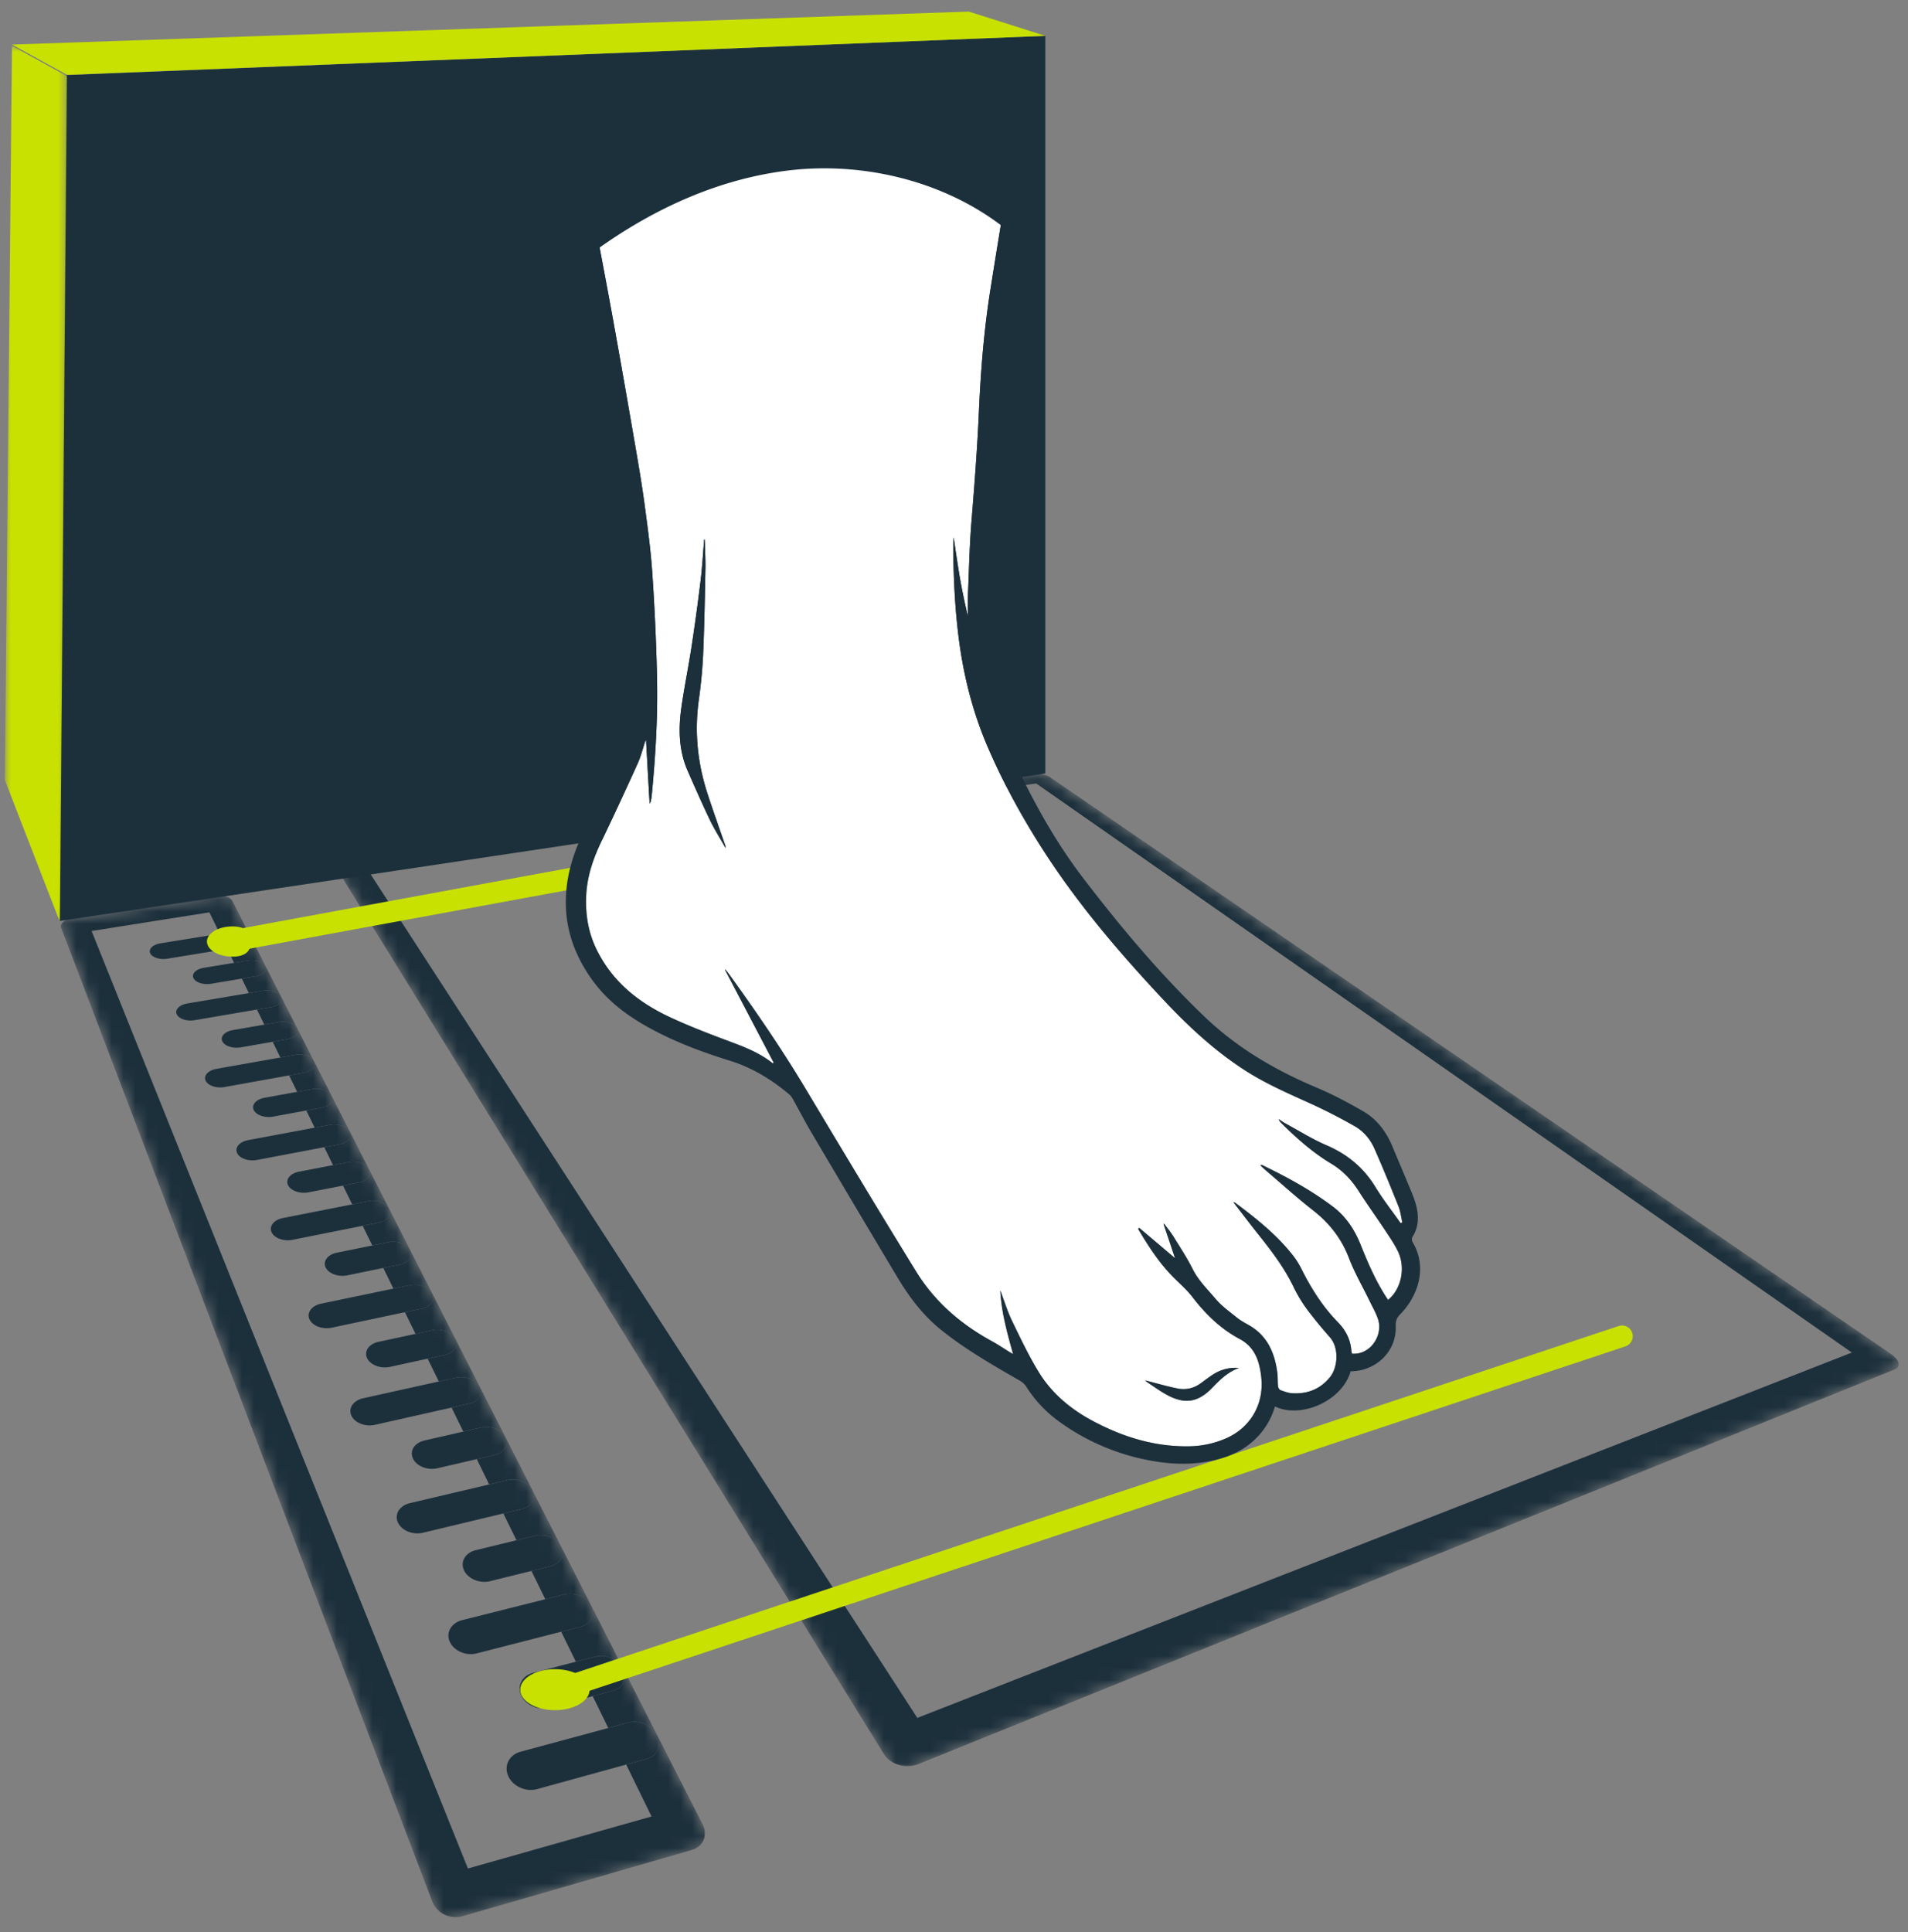 <svg xmlns="http://www.w3.org/2000/svg" xmlns:xlink="http://www.w3.org/1999/xlink" width="161" height="163"><rect width="100%" height="100%" fill="#808080" stroke="none"/><defs><path id="a" d="m0 7.514 47.515 76.87 85.29-34.47L60.013 0"/><path id="c" d="m0 2.248 32.235 84.554 22.976-6.637L14.38 0"/><path id="e" d="m0 2.248 32.235 84.554 22.976-6.637L14.38 0"/><path id="g" d="m0 2.248 32.235 84.554 22.976-6.637L14.38 0"/><path id="i" d="m0 2.248 32.235 84.554 22.976-6.637L14.38 0"/><path id="k" d="m0 2.248 32.235 84.554 22.976-6.637L14.38 0"/><path id="m" d="m0 2.248 32.235 84.554 22.976-6.637L14.38 0"/><path id="o" d="m0 2.248 32.235 84.554 22.976-6.637L14.38 0"/><path id="q" d="m0 2.248 32.235 84.554 22.976-6.637L14.38 0"/><path id="s" d="m0 2.248 32.235 84.554 22.976-6.637L14.38 0"/><path id="u" d="m0 2.248 32.235 84.554 22.976-6.637L14.38 0"/><path id="w" d="m0 2.248 32.235 84.554 22.976-6.637L14.38 0"/><path id="y" d="m0 2.248 32.235 84.554 22.976-6.637L14.38 0"/><path id="A" d="m0 2.248 32.235 84.554 22.976-6.637L14.38 0"/><path id="C" d="m0 2.248 32.235 84.554 22.976-6.637L14.38 0"/><path id="E" d="m0 2.248 32.235 84.554 22.976-6.637L14.38 0"/><path id="G" d="m0 2.248 32.235 84.554 22.976-6.637L14.38 0"/><path id="I" d="m0 2.248 32.235 84.554 22.976-6.637L14.38 0"/><path id="K" d="m0 2.248 32.235 84.554 22.976-6.637L14.38 0"/><path id="M" d="m0 2.248 32.235 84.554 22.976-6.637L14.38 0"/><path id="O" d="m0 2.248 32.235 84.554 22.976-6.637L14.38 0"/><path id="Q" d="M0 0h5.25v73.923H0z"/></defs><g fill="none" fill-rule="evenodd"><path fill="#1C303C" d="M88.205 65.258 5.01 77.704l.603-71.368 82.592-3.311z"/><g transform="translate(28.07 65.217)"><mask id="b" fill="#fff"><use xlink:href="#a"/></mask><path fill="#1C303C" d="M131.486 49.01 60.506.337a1 1 0 0 0-.113-.064 1.738 1.738 0 0 0-.297-.106 2.4 2.4 0 0 0-.543-.08 3 3 0 0 0-.18 0 2 2 0 0 0-.168.014L1.175 7.367a2.6 2.6 0 0 0-.426.09 2 2 0 0 0-.178.067q-.081.036-.144.078a.6.6 0 0 0-.104.086.3.3 0 0 0-.061.091.2.2 0 0 0-.016.093q.004.046.031.09l46.244 74.814q.098.157.23.297.133.139.297.255.162.117.35.207a2.5 2.5 0 0 0 .81.23 2.8 2.8 0 0 0 .842-.041q.206-.045.395-.12l-1.006-1.59 1.896-.754-1.896.754 1.006 1.59 82.365-33.289a.7.7 0 0 0 .17-.097.5.5 0 0 0 .11-.127.4.4 0 0 0 .05-.152.5.5 0 0 0-.012-.174.8.8 0 0 0-.078-.187 1.3 1.3 0 0 0-.137-.194 2 2 0 0 0-.19-.19 3 3 0 0 0-.237-.184M2.924 8.113 59.372.885l68.822 48.01-78.86 30.821z" mask="url(#b)"/></g><g transform="translate(4.921 75.405)"><mask id="d" fill="#fff"><use xlink:href="#c"/></mask><path fill="#1C303C" d="M13.269.174 1.155 2.068a2 2 0 0 0-.423.117 1.3 1.3 0 0 0-.178.088 1 1 0 0 0-.146.106.7.7 0 0 0-.108.117.5.5 0 0 0-.064.124.38.38 0 0 0 .003.254l31.317 82.148q.067.174.168.334a2.1 2.1 0 0 0 .52.559 2.1 2.1 0 0 0 .706.344 2.2 2.2 0 0 0 .776.073q.193-.017.378-.07l19.353-5.591q.173-.05.326-.132.152-.082.28-.191.126-.11.224-.243a1.4 1.4 0 0 0 .249-.6q.026-.165.015-.334a1.778 1.778 0 0 0-.187-.67l-1.742.497-.821-1.644.82 1.644 1.742-.497-3.826-7.512c.108.21.163.425.171.632a1.31 1.31 0 0 1-.483 1.07c-.164.135-.366.24-.6.305l-1.708.47 2.142 4.38-15.498 4.388L2.808 3.14l9.939-1.573.883 1.806 1.144-.184a2.1 2.1 0 0 1 .898.055q.2.062.346.162t.215.233L14.687.602a.5.5 0 0 0-.082-.115 1 1 0 0 0-.121-.103 1 1 0 0 0-.156-.087 1.63 1.63 0 0 0-.391-.118 2 2 0 0 0-.446-.027q-.113.004-.222.022m2.964 3.464a.4.4 0 0 1 .037.262.5.5 0 0 1-.142.244 1 1 0 0 1-.295.197 1.7 1.7 0 0 1-.422.123l-1.154.188.573 1.173 1.164-.192a2.1 2.1 0 0 1 .917.057q.204.065.355.169c.099.07.176.15.222.243zm1.255 2.464a.4.4 0 0 1 .04.273.53.53 0 0 1-.142.253 1 1 0 0 1-.299.206 1.7 1.7 0 0 1-.43.128l-1.174.197.596 1.22 1.186-.2a2.1 2.1 0 0 1 .936.06q.209.065.364.175.153.107.23.252zm1.306 2.564a.43.43 0 0 1 .044.284.54.54 0 0 1-.143.264 1 1 0 0 1-.303.214q-.188.091-.436.134l-1.198.205.623 1.273 1.208-.209q.252-.043.497-.025c.162.011.318.041.46.087.14.046.268.107.372.182a.75.75 0 0 1 .237.263zm1.36 2.672q.074.15.048.297a.56.56 0 0 1-.143.275q-.115.127-.307.223a1.7 1.7 0 0 1-.444.14l-1.22.214.648 1.327 1.232-.22a2.1 2.1 0 0 1 .977.065c.145.048.276.112.384.19a.8.8 0 0 1 .245.276zm1.42 2.787a.5.5 0 0 1 .051.309.6.6 0 0 1-.142.287 1 1 0 0 1-.311.233 1.7 1.7 0 0 1-.452.147l-1.244.223.677 1.385 1.256-.229a2.1 2.1 0 0 1 .999.067c.148.05.282.117.393.199a.8.8 0 0 1 .253.286zm1.48 2.907a.53.53 0 0 1 .057.323.6.6 0 0 1-.143.3 1 1 0 0 1-.315.243c-.13.068-.286.121-.46.153l-1.269.234.709 1.449 1.28-.24a2.1 2.1 0 0 1 1.022.07q.231.078.405.207a.9.9 0 0 1 .262.299zm1.548 3.038a.57.57 0 0 1 .061.338.64.64 0 0 1-.141.314 1 1 0 0 1-.32.254q-.2.109-.469.16l-1.294.246.74 1.513 1.307-.25a2.1 2.1 0 0 1 1.045.071c.157.055.3.128.417.218a.9.9 0 0 1 .272.313zm1.618 3.177a.61.61 0 0 1-.074.682 1.05 1.05 0 0 1-.324.267 1.6 1.6 0 0 1-.477.168l-1.322.257.775 1.584 1.335-.263a2.06 2.06 0 0 1 1.07.075c.16.057.307.134.429.227a1 1 0 0 1 .281.327zm1.693 3.324q.093.188.073.371a.7.7 0 0 1-.14.344q-.121.16-.328.28a1.6 1.6 0 0 1-.487.175l-1.35.27.813 1.662 1.364-.276a2.05 2.05 0 0 1 1.096.079q.251.09.442.237c.125.098.226.214.292.344zm1.775 3.486q.098.196.08.388a.73.73 0 0 1-.14.36 1.1 1.1 0 0 1-.332.294q-.211.125-.496.185l-1.379.284.852 1.742 1.393-.29a2.05 2.05 0 0 1 1.124.081c.17.063.326.147.455.25a1.1 1.1 0 0 1 .304.36zm1.86 3.654q.104.207.087.409a.77.77 0 0 1-.138.38 1.1 1.1 0 0 1-.336.307 1.6 1.6 0 0 1-.506.195l-1.41.298.896 1.83 1.424-.305a2.066 2.066 0 0 1 1.153.086 1.7 1.7 0 0 1 .47.261c.134.108.244.236.316.379zm1.956 3.84a.83.83 0 0 1 .094.429.8.8 0 0 1-.137.398 1.1 1.1 0 0 1-.34.324c-.145.09-.319.161-.517.205l-1.44.314.942 1.927 1.456-.323a2.097 2.097 0 0 1 1.184.09c.18.07.346.162.485.276.14.113.253.247.33.398zm2.057 4.038a.9.9 0 0 1 .102.451.86.86 0 0 1-.135.42q-.124.197-.345.341-.222.146-.527.215l-1.473.332.991 2.027 1.49-.34a2.129 2.129 0 0 1 1.216.094c.186.073.358.171.502.291s.264.262.345.42zm2.166 4.252c.08.159.116.32.11.475a.9.9 0 0 1-.132.443c-.082.136-.2.26-.35.36s-.33.179-.538.227l-1.508.35 1.046 2.138 1.525-.36a2.15 2.15 0 0 1 1.25.099c.193.077.37.18.52.307.15.126.274.275.359.442zm2.282 4.48c.085.168.124.339.12.503a1 1 0 0 1-.129.467 1.2 1.2 0 0 1-.354.38 1.6 1.6 0 0 1-.55.24l-1.544.37 1.106 2.26 1.562-.38c.215-.052.437-.066.655-.047s.432.07.631.151.382.19.539.324c.156.133.285.29.375.467zm2.411 4.734c.09.177.133.357.132.53 0 .174-.045.342-.127.494a1.2 1.2 0 0 1-.358.402q-.235.171-.561.255l-1.583.391 1.169 2.389 1.6-.403c.22-.055.449-.07.674-.05.224.02.445.074.65.16.206.085.397.2.56.341.162.141.297.308.393.495zm2.549 5.004q.142.284.144.563a1.1 1.1 0 0 1-.123.523 1.25 1.25 0 0 1-.362.426c-.158.12-.35.213-.573.27l-1.623.416 1.238 2.53 1.642-.427c.226-.059.46-.075.692-.054a2.24 2.24 0 0 1 1.253.531c.17.15.311.326.413.524zm2.7 5.302q.151.302.157.596c.005.195-.036.383-.118.554a1.3 1.3 0 0 1-.367.452c-.16.127-.358.226-.586.287l-1.664.442 1.315 2.689 1.685-.456a2 2 0 0 1 .711-.057 2.3 2.3 0 0 1 1.3.564c.177.158.326.346.433.556z" mask="url(#d)"/></g><g transform="translate(4.921 75.405)"><mask id="f" fill="#fff"><use xlink:href="#e"/></mask><path fill="#1C303C" d="m14.774 3.188-1.144.184-5.001.806q-.24.039-.429.123t-.31.198a.56.56 0 0 0-.159.246.4.4 0 0 0 .019.268c.039.09.109.17.202.238q.143.104.342.167c.132.043.28.07.435.08s.317.004.478-.022l5.05-.824 1.154-.188a1.7 1.7 0 0 0 .422-.123 1 1 0 0 0 .295-.197.5.5 0 0 0 .142-.244.4.4 0 0 0-.037-.262.65.65 0 0 0-.215-.233 1.3 1.3 0 0 0-.346-.161 2 2 0 0 0-.43-.078 2 2 0 0 0-.468.022" mask="url(#f)"/></g><g transform="translate(4.921 75.405)"><mask id="h" fill="#fff"><use xlink:href="#g"/></mask><path fill="#1C303C" d="m15.994 5.633-1.164.192-2.56.422q-.244.041-.433.127-.189.087-.307.205a.56.56 0 0 0-.155.255.4.4 0 0 0 .027.277.65.65 0 0 0 .213.248q.147.106.353.172.204.066.443.083c.158.01.323.003.486-.024l2.586-.432 1.175-.196q.243-.041.429-.129a1 1 0 0 0 .299-.205.53.53 0 0 0 .142-.253.4.4 0 0 0-.04-.273.7.7 0 0 0-.222-.243 1.3 1.3 0 0 0-.355-.169 2.074 2.074 0 0 0-.917-.057" mask="url(#h)"/></g><g transform="translate(4.921 75.405)"><mask id="j" fill="#fff"><use xlink:href="#i"/></mask><path fill="#1C303C" d="m17.265 8.18-1.186.2-5.189.875a1.7 1.7 0 0 0-.444.134 1.1 1.1 0 0 0-.318.215.6.6 0 0 0-.162.267.44.44 0 0 0 .024.29.67.67 0 0 0 .216.26q.15.112.36.18.209.07.454.087c.16.011.33.004.497-.025l5.241-.896 1.198-.205q.248-.043.436-.134t.303-.214a.54.54 0 0 0 .143-.264.44.44 0 0 0-.044-.285.7.7 0 0 0-.23-.252 1.3 1.3 0 0 0-.363-.175 2.073 2.073 0 0 0-.936-.06" mask="url(#j)"/></g><g transform="translate(4.921 75.405)"><mask id="l" fill="#fff"><use xlink:href="#k"/></mask><path fill="#1C303C" d="m18.59 10.831-1.209.21-2.658.46q-.254.044-.447.138-.196.094-.317.222a.6.6 0 0 0-.157.276.46.46 0 0 0 .034.301c.046.101.125.192.227.269.102.076.229.14.371.187s.3.078.464.09q.25.017.506-.026l2.685-.471 1.22-.214q.253-.046.444-.14c.127-.062.23-.139.307-.223a.56.56 0 0 0 .143-.275.46.46 0 0 0-.048-.297.75.75 0 0 0-.237-.263 1.4 1.4 0 0 0-.373-.182 2 2 0 0 0-.46-.087 2 2 0 0 0-.496.025" mask="url(#l)"/></g><g transform="translate(4.921 75.405)"><mask id="n" fill="#fff"><use xlink:href="#m"/></mask><path fill="#1C303C" d="m19.97 13.595-1.232.219-5.392.956q-.26.046-.46.146a1.1 1.1 0 0 0-.328.234.64.64 0 0 0-.163.29.5.5 0 0 0 .031.318.73.73 0 0 0 .23.282q.16.122.379.197c.145.05.307.082.475.094a2 2 0 0 0 .52-.027l5.447-.98 1.244-.223q.258-.048.452-.147a1 1 0 0 0 .311-.233.6.6 0 0 0 .142-.287.5.5 0 0 0-.051-.31.8.8 0 0 0-.245-.274 1.4 1.4 0 0 0-.384-.19 2.084 2.084 0 0 0-.977-.064" mask="url(#n)"/></g><g transform="translate(4.921 75.405)"><mask id="p" fill="#fff"><use xlink:href="#o"/></mask><path fill="#1C303C" d="m21.41 16.48-1.256.23-2.763.502a1.7 1.7 0 0 0-.464.151q-.202.103-.326.243a.65.65 0 0 0-.157.301.53.53 0 0 0 .04.328c.051.11.135.209.244.293s.242.153.391.204.315.085.486.097c.172.012.351.004.528-.029l2.792-.515 1.27-.234q.262-.05.46-.153.197-.103.314-.243a.6.6 0 0 0 .143-.3.53.53 0 0 0-.057-.323.8.8 0 0 0-.253-.286 1.4 1.4 0 0 0-.394-.199 2.08 2.08 0 0 0-.999-.067" mask="url(#p)"/></g><g transform="translate(4.921 75.405)"><mask id="r" fill="#fff"><use xlink:href="#q"/></mask><path fill="#1C303C" d="m22.915 19.495-1.281.239-5.61 1.048q-.272.05-.479.16a1.1 1.1 0 0 0-.337.255.7.7 0 0 0-.165.318.57.57 0 0 0 .04.345c.05.116.135.22.245.308.111.089.248.162.4.216s.322.089.499.102q.267.02.542-.03l5.67-1.074 1.296-.246a1.7 1.7 0 0 0 .468-.16q.2-.107.32-.254a.572.572 0 0 0 .08-.652.9.9 0 0 0-.263-.299 1.5 1.5 0 0 0-.404-.207 2.07 2.07 0 0 0-1.021-.069" mask="url(#r)"/></g><g transform="translate(4.921 75.405)"><mask id="t" fill="#fff"><use xlink:href="#s"/></mask><path fill="#1C303C" d="m24.487 22.644-1.307.25-2.877.553a1.7 1.7 0 0 0-.482.166 1.1 1.1 0 0 0-.335.266.7.7 0 0 0-.158.33.6.6 0 0 0 .051.36c.055.12.145.228.26.32s.257.167.414.223q.239.085.511.106c.18.014.367.004.552-.031l2.908-.566 1.322-.257c.181-.035.342-.094.477-.168q.203-.112.324-.267.12-.152.141-.328a.6.6 0 0 0-.067-.354.9.9 0 0 0-.272-.313 1.5 1.5 0 0 0-.416-.218 2.03 2.03 0 0 0-1.046-.072" mask="url(#t)"/></g><g transform="translate(4.921 75.405)"><mask id="v" fill="#fff"><use xlink:href="#u"/></mask><path fill="#1C303C" d="m26.134 25.942-1.335.263-5.847 1.152a1.7 1.7 0 0 0-.497.176q-.216.119-.347.28a.76.76 0 0 0-.166.35.66.66 0 0 0 .048.378.9.9 0 0 0 .265.339c.118.096.262.176.423.235.161.06.34.098.525.113s.377.004.567-.034l5.913-1.183 1.349-.27c.185-.037.35-.097.487-.175q.207-.12.328-.28a.7.7 0 0 0 .14-.344.66.66 0 0 0-.073-.37 1 1 0 0 0-.281-.328 1.6 1.6 0 0 0-.43-.227 2.054 2.054 0 0 0-1.07-.075" mask="url(#v)"/></g><g transform="translate(4.921 75.405)"><mask id="x" fill="#fff"><use xlink:href="#w"/></mask><path fill="#1C303C" d="m27.859 29.397-1.363.276-3 .609c-.19.038-.36.1-.502.182q-.216.124-.345.293a.77.77 0 0 0-.157.362.7.7 0 0 0 .06.394 1 1 0 0 0 .28.352c.124.101.274.184.44.246a2.073 2.073 0 0 0 1.115.08l3.035-.623 1.379-.284q.285-.06.496-.185t.332-.293a.73.73 0 0 0 .14-.361.7.7 0 0 0-.08-.389 1.05 1.05 0 0 0-.292-.343 1.6 1.6 0 0 0-.442-.237 2.051 2.051 0 0 0-1.097-.079" mask="url(#x)"/></g><g transform="translate(4.921 75.405)"><mask id="z" fill="#fff"><use xlink:href="#y"/></mask><path fill="#1C303C" d="m29.667 33.02-1.393.29-6.104 1.273q-.295.062-.518.194a1.2 1.2 0 0 0-.357.31.84.84 0 0 0-.166.384.77.77 0 0 0 .059.417c.061.14.16.267.286.374s.28.195.45.26a2.075 2.075 0 0 0 1.147.086l6.177-1.308 1.409-.298q.291-.063.506-.194.214-.13.336-.309a.77.77 0 0 0 .138-.38.77.77 0 0 0-.087-.408 1.1 1.1 0 0 0-.304-.36 1.7 1.7 0 0 0-.455-.25 2.07 2.07 0 0 0-1.124-.082" mask="url(#z)"/></g><g transform="translate(4.921 75.405)"><mask id="B" fill="#fff"><use xlink:href="#A"/></mask><path fill="#1C303C" d="m31.567 36.825-1.424.305-3.135.674a1.7 1.7 0 0 0-.521.202c-.148.09-.268.2-.355.322a.85.85 0 0 0-.157.401.8.8 0 0 0 .074.436c.067.146.172.277.303.388.132.111.292.203.467.271.177.068.37.112.57.128s.404.005.605-.04l3.172-.691 1.44-.314q.298-.067.516-.205c.145-.09.26-.201.341-.324a.8.8 0 0 0 .137-.399.83.83 0 0 0-.094-.428 1.2 1.2 0 0 0-.316-.379 1.7 1.7 0 0 0-.47-.262 2.1 2.1 0 0 0-1.153-.085" mask="url(#B)"/></g><g transform="translate(4.921 75.405)"><mask id="D" fill="#fff"><use xlink:href="#C"/></mask><path fill="#1C303C" d="m33.564 40.825-1.456.322-6.385 1.414c-.205.045-.387.12-.54.215a1.3 1.3 0 0 0-.369.343.894.894 0 0 0-.092.889c.068.155.174.294.31.412.134.118.298.216.479.288a2.06 2.06 0 0 0 1.21.094l6.463-1.454 1.474-.332c.202-.045.38-.12.527-.215s.263-.212.345-.341a.86.86 0 0 0 .135-.42.9.9 0 0 0-.102-.451 1.3 1.3 0 0 0-.33-.398 1.8 1.8 0 0 0-.485-.276 2.1 2.1 0 0 0-1.184-.09" mask="url(#D)"/></g><g transform="translate(4.921 75.405)"><mask id="F" fill="#fff"><use xlink:href="#E"/></mask><path fill="#1C303C" d="m35.666 45.035-1.49.34-3.282.749q-.312.073-.543.225t-.366.359a.96.96 0 0 0-.154.445 1 1 0 0 0 .09.485c.074.162.188.307.33.43.141.124.312.226.499.301a2.1 2.1 0 0 0 1.239.098l3.322-.771 1.508-.35c.208-.048.389-.127.538-.227.15-.101.268-.224.35-.36a.9.9 0 0 0 .133-.443 1 1 0 0 0-.111-.475c-.081-.16-.2-.3-.345-.42a1.8 1.8 0 0 0-.502-.292 2.13 2.13 0 0 0-1.216-.094" mask="url(#F)"/></g><g transform="translate(4.921 75.405)"><mask id="H" fill="#fff"><use xlink:href="#G"/></mask><path fill="#1C303C" d="m37.882 49.475-1.525.36-6.693 1.576c-.215.051-.404.134-.563.24q-.241.163-.38.382a1.05 1.05 0 0 0-.164.474c-.014.168.014.343.089.516s.191.328.337.46c.145.13.32.24.513.32a2.1 2.1 0 0 0 1.279.103l6.78-1.625 1.543-.37c.213-.05.398-.134.55-.24s.272-.236.354-.38a1 1 0 0 0 .13-.467 1.06 1.06 0 0 0-.121-.502 1.4 1.4 0 0 0-.36-.442 1.9 1.9 0 0 0-.519-.306 2.2 2.2 0 0 0-.612-.144 2 2 0 0 0-.638.045" mask="url(#H)"/></g><g transform="translate(4.921 75.405)"><mask id="J" fill="#fff"><use xlink:href="#I"/></mask><path fill="#1C303C" d="m40.222 54.162-1.562.38-3.442.838c-.218.053-.41.14-.568.251q-.241.17-.376.4-.136.231-.151.497c-.01.176.025.36.107.54.083.181.207.343.36.481s.336.251.536.335.418.139.64.159.451.004.672-.05l3.487-.864 1.583-.392q.326-.084.56-.255a1.2 1.2 0 0 0 .359-.402c.082-.152.126-.32.127-.494 0-.173-.042-.353-.132-.53a1.5 1.5 0 0 0-.375-.467 2 2 0 0 0-.539-.323 2.2 2.2 0 0 0-.631-.152 2 2 0 0 0-.655.048" mask="url(#J)"/></g><g transform="translate(4.921 75.405)"><mask id="L" fill="#fff"><use xlink:href="#K"/></mask><path fill="#1C303C" d="m42.695 59.114-1.601.403-7.032 1.77c-.225.058-.424.15-.589.27s-.298.265-.391.428a1.2 1.2 0 0 0-.053 1.11c.085.194.212.368.37.515s.346.27.552.36.432.148.662.17c.23.02.467.004.695-.055l7.126-1.827 1.623-.416a1.6 1.6 0 0 0 .573-.27 1.25 1.25 0 0 0 .362-.426c.082-.161.125-.339.123-.523a1.3 1.3 0 0 0-.144-.563 1.7 1.7 0 0 0-.394-.495 2 2 0 0 0-.558-.342 2.2 2.2 0 0 0-.652-.16 2 2 0 0 0-.672.051" mask="url(#L)"/></g><g transform="translate(4.921 75.405)"><mask id="N" fill="#fff"><use xlink:href="#M"/></mask><path fill="#1C303C" d="m45.314 64.36-1.641.429-3.62.944c-.23.06-.43.157-.594.282a1.4 1.4 0 0 0-.387.45q-.136.26-.145.558a1.4 1.4 0 0 0 .13.607c.093.203.229.385.395.54.167.155.364.283.578.377.215.094.447.155.683.177s.478.005.71-.057l3.67-.974 1.664-.442c.228-.06.425-.16.586-.287s.284-.28.367-.452c.082-.17.123-.359.118-.554a1.4 1.4 0 0 0-.157-.596 1.8 1.8 0 0 0-.412-.524 2.252 2.252 0 0 0-1.253-.531 2 2 0 0 0-.692.054" mask="url(#N)"/></g><g transform="translate(4.921 75.405)"><mask id="P" fill="#fff"><use xlink:href="#O"/></mask><path fill="#1C303C" d="m48.093 69.926-1.685.456-7.405 2c-.238.065-.445.17-.617.304a1.5 1.5 0 0 0-.403.484 1.4 1.4 0 0 0-.154.6c-.006.212.035.433.13.651.096.22.235.415.407.581a2.213 2.213 0 0 0 1.305.595c.245.023.495.005.736-.062l7.51-2.069 1.708-.47c.234-.065.436-.17.6-.305s.288-.298.37-.48.121-.382.114-.59a1.5 1.5 0 0 0-.172-.632 1.9 1.9 0 0 0-.433-.556 2.289 2.289 0 0 0-1.3-.564 2 2 0 0 0-.711.057" mask="url(#P)"/></g><path fill="#C8E100" d="m18.415 80.522-.328-1.777 30.402-5.597.327 1.778zM48.348 143.062a.904.904 0 0 1-.285-1.762l88.522-29.426a.904.904 0 0 1 .57 1.716l-88.522 29.426a.9.9 0 0 1-.285.046"/><path fill="#C8E100" d="M21.178 79.433c0 .705-.364 1.276-1.556 1.276s-2.16-.571-2.16-1.276.967-1.276 2.16-1.276c1.192 0 1.556.571 1.556 1.276M49.754 142.552c0 .957-1.312 1.731-2.929 1.731-1.618 0-2.929-.774-2.929-1.73 0-.957 1.311-1.731 2.929-1.731s2.929.774 2.929 1.73"/><g transform="translate(.408 3.872)"><mask id="R" fill="#fff"><use xlink:href="#Q"/></mask><path fill="#C8E100" d="m0 61.932 4.648 11.99.602-71.367L.602 0z" mask="url(#R)"/></g><path fill="#FFF" d="M59.927 69.228c-.666-1.386-1.284-2.795-1.904-4.206-.76-1.735-.784-3.558-.519-5.39.247-1.7.594-3.387.853-5.086q.424-2.78.762-5.574c.139-1.145.202-2.302.299-3.453h.045c.024.838.078 1.675.06 2.513-.045 2.422-.09 4.842-.196 7.261a41 41 0 0 1-.364 3.773c-.365 2.66-.112 5.258.707 7.803.468 1.45.989 2.884 1.486 4.324.04.112.088.217.07.352-.438-.77-.917-1.52-1.3-2.317m39.423 47.91c.705.148 1.386-.005 1.983-.445.31-.229.618-.461.937-.675.687-.46 1.44-.678 2.278-.606-.928.329-1.594.982-2.257 1.672-1.211 1.257-2.341 1.414-3.869.573-.554-.307-1.072-.684-1.603-1.037-.093-.06-.165-.147-.183-.162.864.22 1.78.49 2.714.68m-37.976-35.15q.088.114.172.233c2.28 3.154 4.474 6.363 6.475 9.705q2.624 4.39 5.264 8.761a899 899 0 0 0 4.01 6.569c1.588 2.582 3.802 4.483 6.448 5.92.473.26.922.567 1.383.85.1.064.202.12.361.214-.5-1.787-.979-3.507-1.085-5.378.347.907.606 1.768.992 2.567.705 1.461 1.407 2.935 2.25 4.318 1.127 1.847 2.76 3.188 4.68 4.194 2.516 1.322 5.164 2.127 8.023 2.079a8.1 8.1 0 0 0 3.125-.678c1.946-.856 3.104-2.712 2.98-4.848a7 7 0 0 0-.217-1.386c-.241-.919-.738-1.666-1.603-2.127-1.618-.86-2.89-2.094-4.001-3.54-.53-.694-1.22-1.26-1.826-1.899-1.1-1.16-1.956-2.495-2.766-3.86l.087-.096c.982.832 1.965 1.66 3.025 2.561-.337-1.009-.65-1.94-.964-2.871l.048-.027c.263.355.552.699.784 1.075.563.91 1.154 1.808 1.633 2.763.488.967 1.253 1.7 1.931 2.504.512.606 1.184 1.082 1.808 1.585.298.241.645.425.98.615 1.575.892 2.202 2.353 2.416 4.052.048.368.018.747.057 1.115.012.117.109.286.205.322.325.12.666.247 1.003.265 1.299.076 2.399-.37 3.206-1.4.615-.79.768-2.405-.042-3.33a37 37 0 0 1-1.902-2.317 12 12 0 0 1-1.142-1.88c-.822-1.727-1.982-3.212-3.163-4.691-.645-.808-1.266-1.634-1.944-2.51.103.036.148.042.178.066 1.733 1.29 3.42 2.633 4.779 4.333.292.365.558.762.765 1.178.832 1.672 1.811 3.233 3.125 4.574.65.665 1.051 1.46 1.124 2.404.006.07.027.139.045.232.443.036.84-.066 1.208-.292.868-.536 1.314-1.679.982-2.643-.177-.518-.454-1.003-.696-1.5-.581-1.2-1.262-2.362-1.735-3.6-.633-1.658-1.642-2.96-3.028-4.044-1.356-1.058-2.634-2.218-3.944-3.336-.163-.138-.32-.289-.524-.476.102-.015.135-.03.156-.02 2.076.997 4.095 2.096 5.942 3.483 1.12.837 1.862 1.96 2.377 3.253.618 1.543 1.278 3.065 2.19 4.463l.118.18c1.142-.937 1.512-2.774.799-4.173-.32-.63-.727-1.22-1.119-1.81-.713-1.073-1.467-2.119-2.16-3.203-.602-.943-1.34-1.727-2.301-2.302-1.573-.943-2.932-2.148-4.228-3.435a.7.7 0 0 1-.211-.335c.175.115.34.244.524.344 1.164.633 2.293 1.344 3.504 1.865 1.76.756 3.128 1.886 4.126 3.522.644 1.055 1.413 2.031 2.126 3.043l.145-.054c-.105-.452-.153-.928-.325-1.356-.65-1.63-1.317-3.254-2.025-4.86-.35-.792-.91-1.473-1.669-1.904a46 46 0 0 0-3.396-1.757c-1.983-.91-3.992-1.753-5.836-2.937-2.543-1.636-4.742-3.67-6.804-5.86-3.585-3.818-6.996-7.78-9.88-12.161-1.94-2.95-3.654-6.038-5.052-9.283-1.293-2.998-2.07-6.144-2.47-9.386-.314-2.564-.426-5.137-.437-7.716 0-.226.023-.455.03-.582.16 1.028.316 2.154.506 3.278q.292 1.7.702 3.387c0-.6-.022-1.202.003-1.802.087-2.094.132-4.191.304-6.279.247-3.037.482-6.071.618-9.114.15-3.441.421-6.876.958-10.284.292-1.84.59-3.685.892-5.523-5.029-3.802-11.841-5.408-18.184-4.58-5.68.739-10.967 3.143-15.67 6.47.376 1.982.752 3.968 1.111 5.953.66 3.643 1.296 7.292 1.925 10.94.28 1.624.555 3.251.772 4.885.256 1.907.515 3.82.642 5.736.196 2.968.34 5.942.397 8.916.067 3.251-.135 6.502-.443 9.741-.015.181-.051.359-.084.536-.009.043-.036.085-.1.226-.105-1.85-.201-3.6-.3-5.348q-.023-.002-.049-.002c-.217.653-.38 1.331-.663 1.955a323 323 0 0 1-3.046 6.544c-.699 1.458-1.217 2.953-1.293 4.586-.075 1.627.178 3.166.923 4.649 1.328 2.642 3.489 4.366 6.083 5.586 1.654.777 3.368 1.431 5.08 2.07 1.292.482 2.567.974 3.655 1.853l.078-.057-4.113-7.846.018-.024c.06.069.124.135.184.205"/><path fill="#1C303C" d="M98.421 117.657c1.528.84 2.658.684 3.869-.572.663-.69 1.329-1.344 2.257-1.673-.838-.072-1.591.145-2.278.606-.32.214-.627.446-.937.675-.597.44-1.278.593-1.983.446-.934-.19-1.85-.461-2.715-.681.019.015.09.102.184.163.53.352 1.049.728 1.603 1.036M59.327 55.293c.106-2.42.15-4.839.196-7.261.018-.838-.036-1.675-.06-2.513h-.045c-.097 1.15-.16 2.308-.298 3.453q-.339 2.793-.763 5.574c-.26 1.7-.606 3.387-.853 5.086-.265 1.832-.24 3.655.519 5.39.62 1.41 1.238 2.82 1.904 4.206.382.796.861 1.546 1.298 2.317.018-.135-.03-.24-.069-.352-.497-1.44-1.018-2.874-1.485-4.324-.82-2.545-1.073-5.143-.708-7.803a41 41 0 0 0 .364-3.773"/><path fill="#1C303C" d="M79.397 112.188c2.064 1.66 4.354 2.968 6.64 4.285.218.123.432.31.564.521a10.6 10.6 0 0 0 2.76 2.932 18.8 18.8 0 0 0 7.424 3.242c1.657.334 3.315.446 4.99.165 1.744-.289 3.308-.933 4.507-2.298a6.25 6.25 0 0 0 1.305-2.38c2.073 1.039 5.625-.362 6.385-2.963 2.175-.015 3.89-1.714 3.802-3.811-.018-.434.087-.705.407-1.03 1.416-1.45 2.308-3.842 1.042-6.018-.12-.207-.117-.36.021-.578.163-.256.274-.566.335-.865.196-.988-.1-1.907-.467-2.805-.525-1.28-1.073-2.549-1.603-3.826-.518-1.248-1.29-2.314-2.459-2.99-1.277-.74-2.594-1.44-3.953-2.012-3.486-1.47-6.695-3.341-9.443-5.972-3.748-3.588-7.069-7.545-10.214-11.651-2.58-3.363-4.568-7.075-6.31-10.923-.605-1.34-1.292-2.66-1.397-4.182-.124-1.777-.317-3.549-.45-5.327a44 44 0 0 1-.02-6.535c.15-2.019.195-4.043.31-6.065.15-2.63.31-5.264.5-7.894.148-2.007.35-4.008.534-6.011a1299 1299 0 0 1 .71-7.512q.197-2.016.392-4.028c.06-.612.12-1.223.154-1.835.009-.13-.103-.265-.16-.395-.108.106-.268.193-.313.32a6 6 0 0 0-.232.946l-.708 4.302c-.301 1.838-.6 3.682-.892 5.523-.537 3.408-.807 6.843-.958 10.284-.136 3.043-.371 6.077-.618 9.114-.172 2.088-.217 4.185-.304 6.28-.024.599-.003 1.201-.003 1.801a51 51 0 0 1-.702-3.387c-.19-1.124-.347-2.25-.506-3.278-.007.127-.03.356-.03.582.011 2.579.123 5.152.436 7.716.4 3.242 1.179 6.388 2.471 9.386 1.398 3.245 3.113 6.333 5.053 9.283 2.883 4.38 6.294 8.343 9.88 12.16 2.06 2.19 4.26 4.225 6.803 5.86 1.844 1.185 3.853 2.028 5.836 2.938a46 46 0 0 1 3.396 1.757c.759.431 1.32 1.112 1.67 1.904.707 1.606 1.373 3.23 2.024 4.86.172.428.22.904.325 1.356l-.145.054c-.713-1.012-1.482-1.988-2.126-3.043-.998-1.636-2.366-2.765-4.126-3.522-1.21-.521-2.34-1.232-3.504-1.865-.183-.1-.349-.229-.524-.344.04.151.124.247.21.335 1.297 1.287 2.656 2.492 4.229 3.435.96.575 1.699 1.359 2.301 2.302.693 1.084 1.447 2.13 2.16 3.203.393.59.8 1.18 1.119 1.81.713 1.398.343 3.236-.799 4.173l-.117-.18c-.913-1.398-1.573-2.92-2.19-4.463-.516-1.292-1.257-2.416-2.378-3.254-1.847-1.386-3.866-2.486-5.942-3.483-.02-.009-.054.006-.156.021.204.187.361.338.524.476 1.31 1.118 2.588 2.278 3.944 3.336 1.386 1.084 2.395 2.386 3.028 4.044.473 1.238 1.154 2.4 1.735 3.6.242.497.519.982.697 1.5.33.964-.115 2.106-.983 2.643a1.94 1.94 0 0 1-1.208.292c-.018-.093-.04-.163-.045-.232-.072-.943-.473-1.739-1.124-2.404-1.314-1.341-2.293-2.902-3.125-4.574a6.7 6.7 0 0 0-.765-1.178c-1.359-1.7-3.046-3.043-4.779-4.333-.03-.024-.075-.03-.178-.066.678.876 1.3 1.702 1.944 2.51 1.18 1.479 2.341 2.964 3.164 4.69.316.658.708 1.293 1.141 1.881a37 37 0 0 0 1.902 2.317c.81.925.657 2.54.042 3.33-.807 1.03-1.907 1.476-3.206 1.4-.337-.018-.678-.144-1.003-.265-.096-.036-.193-.205-.205-.322-.04-.368-.009-.747-.057-1.115-.214-1.7-.84-3.16-2.417-4.052-.334-.19-.68-.374-.979-.615-.624-.503-1.296-.979-1.808-1.585-.678-.804-1.443-1.537-1.931-2.504-.48-.955-1.07-1.853-1.633-2.763-.232-.376-.521-.72-.783-1.075l-.049.027c.313.93.627 1.862.964 2.871-1.06-.9-2.043-1.73-3.025-2.56l-.087.096c.81 1.364 1.666 2.7 2.766 3.86.606.638 1.296 1.204 1.826 1.897 1.111 1.447 2.383 2.682 4.001 3.54.865.462 1.362 1.21 1.603 2.128.118.452.19.922.217 1.386.124 2.136-1.034 3.992-2.98 4.848a8.1 8.1 0 0 1-3.125.678c-2.859.048-5.507-.756-8.023-2.08-1.92-1.005-3.553-2.346-4.68-4.193-.843-1.383-1.545-2.857-2.25-4.318-.386-.798-.645-1.66-.992-2.567.106 1.871.585 3.591 1.085 5.378-.16-.093-.262-.15-.361-.213-.461-.284-.91-.591-1.383-.85-2.646-1.438-4.86-3.339-6.448-5.921a899 899 0 0 1-4.01-6.568q-2.64-4.373-5.264-8.762c-2-3.342-4.195-6.55-6.475-9.705q-.084-.119-.172-.232-.091-.103-.184-.205l-.018.024 4.113 7.846-.079.057c-1.087-.88-2.362-1.37-3.654-1.853-1.712-.639-3.426-1.293-5.08-2.07-2.594-1.22-4.755-2.944-6.083-5.586-.745-1.482-.998-3.022-.923-4.65.076-1.632.594-3.127 1.293-4.585q1.56-3.254 3.046-6.544c.284-.624.446-1.302.663-1.956q.026 0 .048.003c.1 1.748.196 3.499.302 5.348.063-.14.09-.183.1-.226.032-.177.068-.355.083-.536.308-3.239.51-6.49.443-9.741a191 191 0 0 0-.397-8.916c-.127-1.916-.386-3.83-.642-5.736-.217-1.633-.491-3.26-.772-4.885-.63-3.648-1.265-7.297-1.925-10.94a678 678 0 0 0-1.112-5.954q-.367-1.935-.729-3.868c-.27-1.44-.53-2.887-.81-4.327-.024-.127-.148-.235-.223-.35-.042.133-.13.269-.124.398.03.6.066 1.202.139 1.799.28 2.332.557 4.667.847 7q.239 1.929.49 3.859c.417 3.146.878 6.288 1.354 9.428.397 2.64.861 5.27 1.259 7.912.262 1.723.494 3.453.678 5.188.223 2.13.386 4.27.56 6.406.09 1.12.28 2.242-.132 3.354-.187.503-.277 1.045-.422 1.566-.419 1.528-.711 3.107-1.299 4.571-.864 2.163-1.919 4.251-2.935 6.352-.87 1.801-1.452 3.655-1.5 5.673-.06 2.51.73 4.718 2.164 6.747 1.331 1.883 3.127 3.196 5.122 4.26 2.075 1.112 4.278 1.931 6.523 2.627 1.901.59 3.552 1.594 5.055 2.866.115.099.209.234.284.367.527.946 1.024 1.91 1.575 2.841 2.414 4.086 4.833 8.166 7.27 12.236.99 1.651 2.143 3.179 3.656 4.4"/><path fill="#C8E100" d="m81.75.977 6.456 2.048-82.548 3.29L1.011 3.76z"/></g></svg>